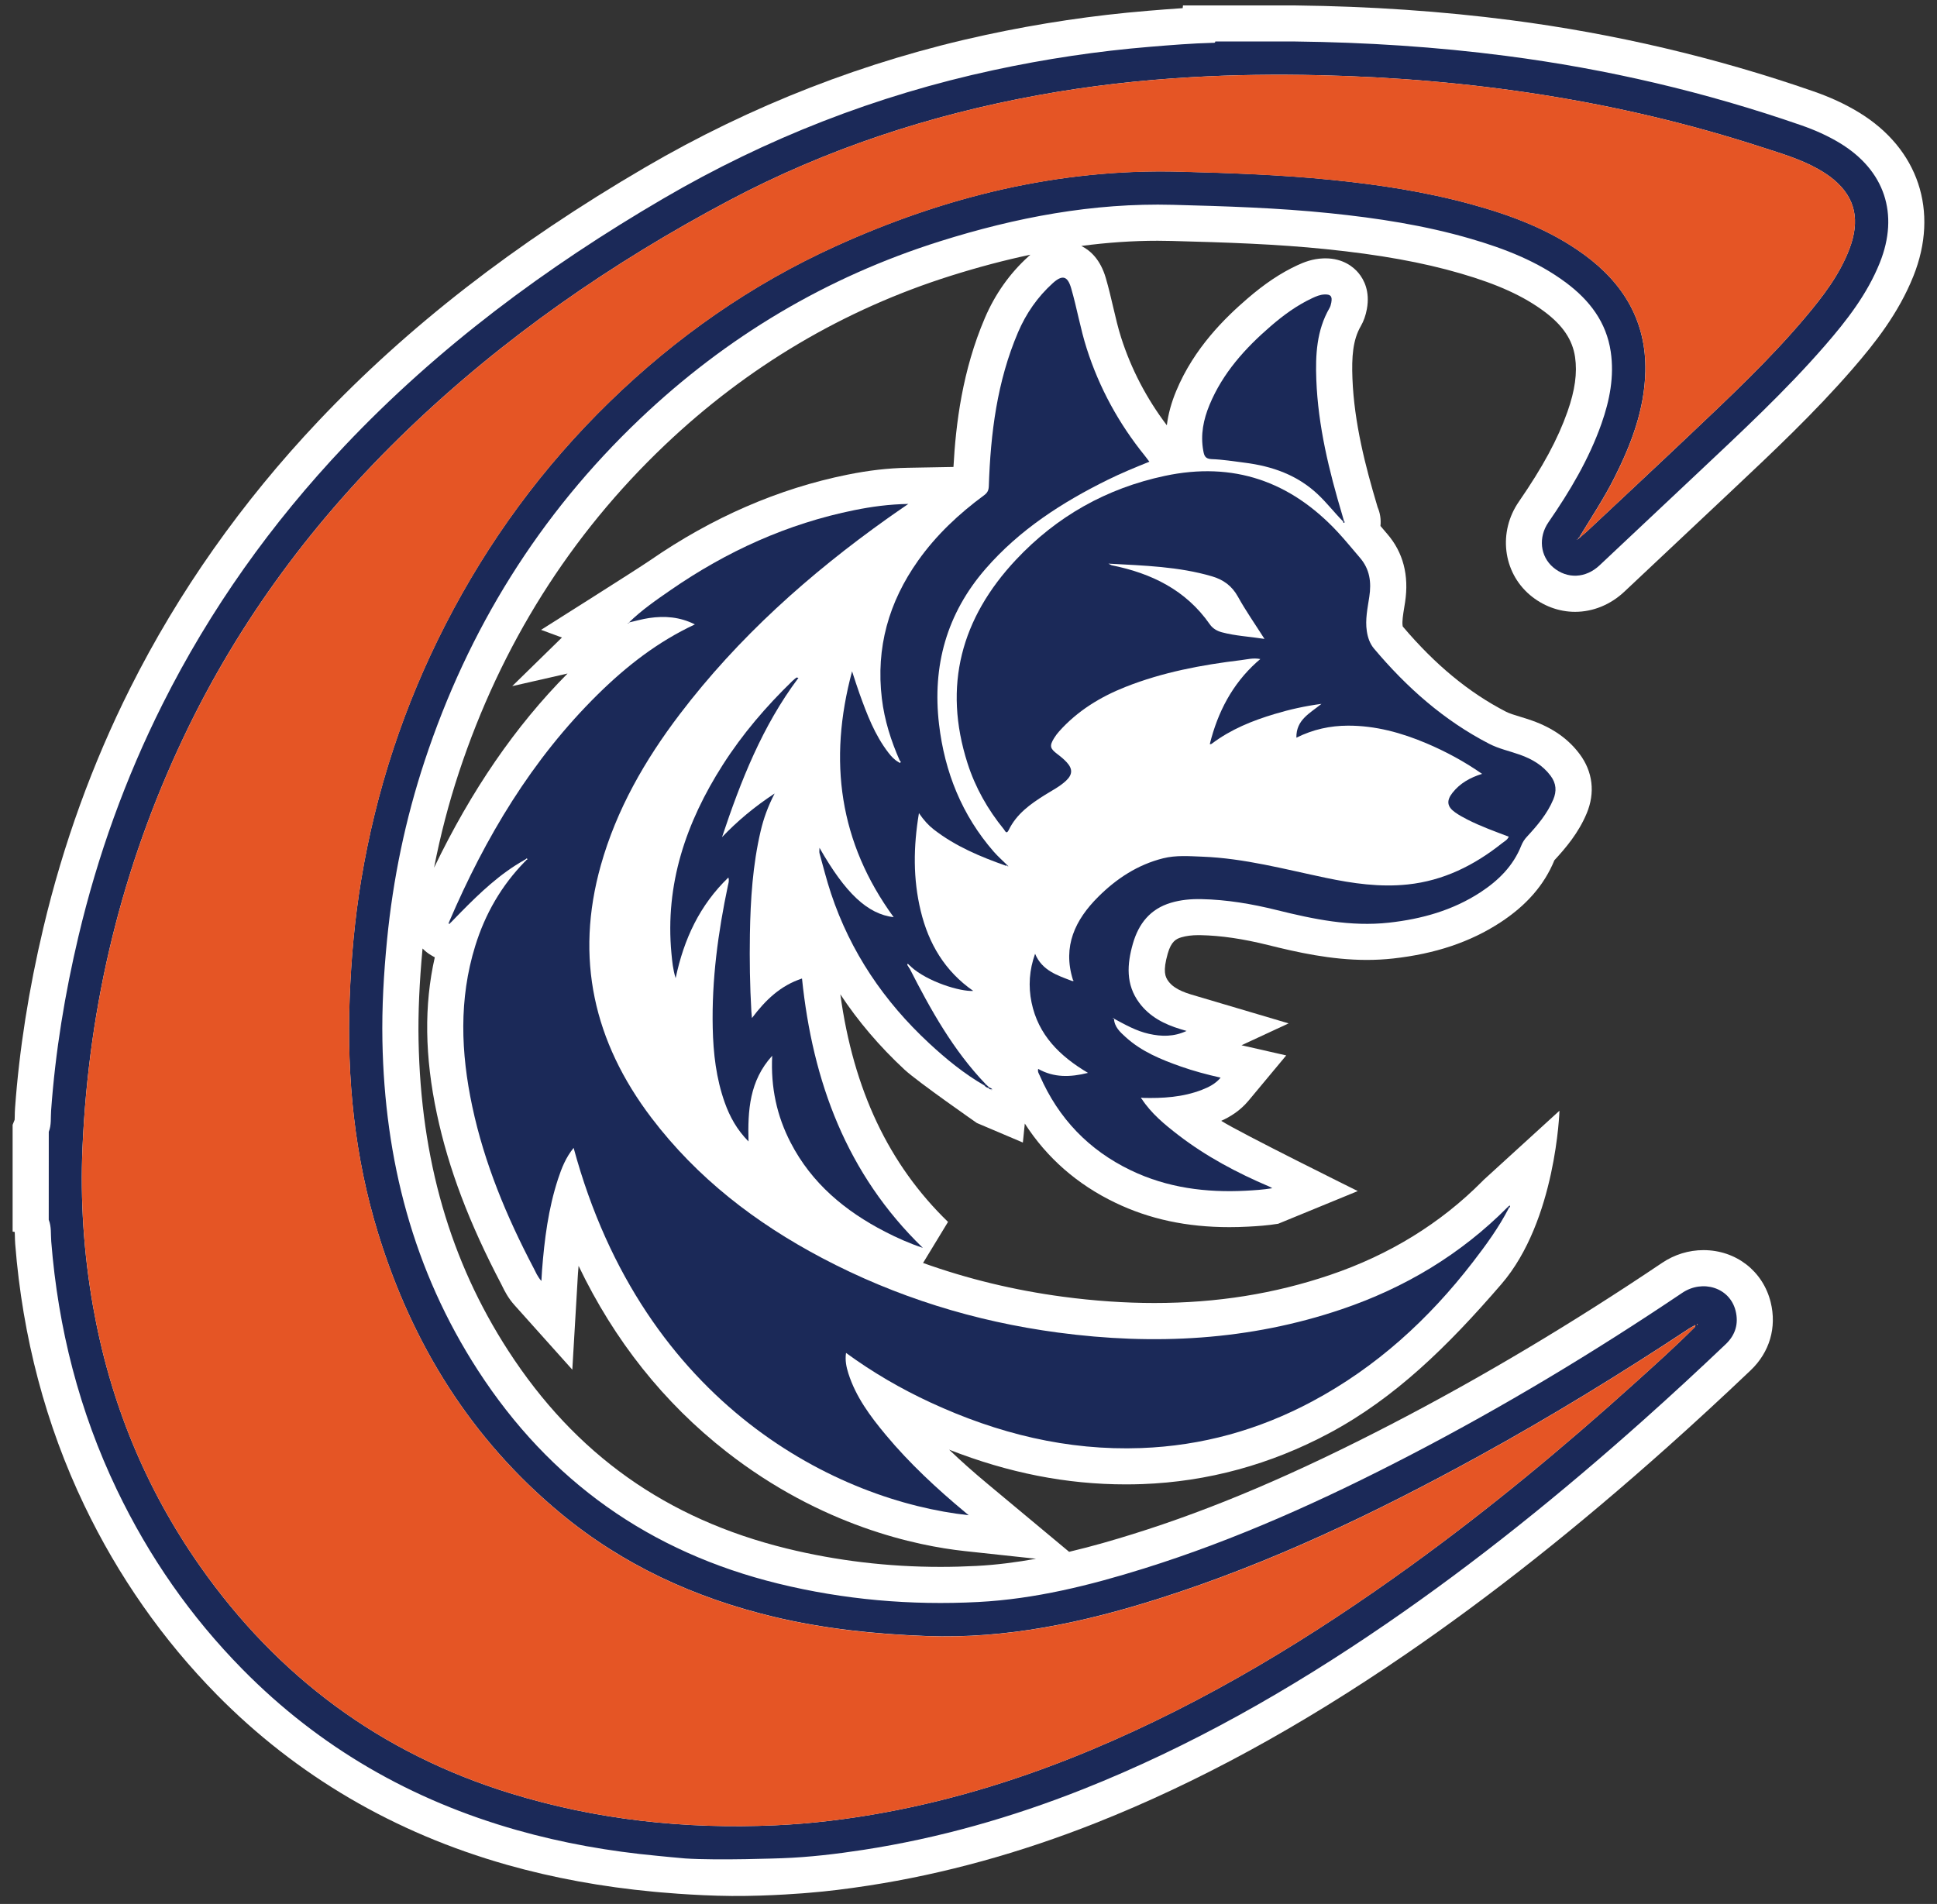 <?xml version="1.0" encoding="utf-8"?>
<!-- Generator: Adobe Illustrator 26.3.1, SVG Export Plug-In . SVG Version: 6.00 Build 0)  -->
<svg version="1.1" id="Layer_1" xmlns="http://www.w3.org/2000/svg" xmlns:xlink="http://www.w3.org/1999/xlink" x="0px" y="0px"
	 viewBox="0 0 772 759" style="enable-background:new 0 0 772 759;" xml:space="preserve">
<rect x="0" y="0" width="772" height="759" fill="#333333" stroke="none"/>
<style type="text/css">
	.st0{fill:#FFFFFF;}
	.st1{fill:#1B2958;}
	.st2{fill:#E55525;}
	.st3{fill:#FEFEFE;}
</style>
<path class="st0" d="M740.74,44.73c-5.41-3.28-11.33-6.02-18.1-8.36c-38.73-13.45-79.26-22.98-120.45-28.33
	C574.85,4.49,546,2.51,516.42,2.17h-44.94l-0.12,1.08c-4.66,0.3-9.27,0.68-13.8,1.05l-0.21,0.02c-21.35,1.75-43.04,4.98-64.47,9.6
	C345.1,24.21,299.39,42.01,257,66.79c-51.96,30.38-94.52,63.45-130.13,101.1c-30.54,32.3-55.78,68.12-75,106.47
	c-15.04,30-26.67,62.12-34.58,95.47C11.46,394.39,7.67,418.57,6,441.68c-0.09,1.2-0.1,2.27-0.12,3.22c-0.01,0.48-0.02,1.1-0.04,1.49
	l-0.81,2.02v42.56l0.84,0.16c0.03,0.41,0.05,1.11,0.06,1.64c0.02,0.96,0.05,2.05,0.14,3.27c2.93,37.05,12.2,72.07,27.54,104.08
	c13.51,28.21,31.28,53.59,52.8,75.46c31.78,32.28,70.71,55.11,115.69,67.84c18.35,5.2,38,8.8,58.39,10.71
	c0.02,0,15.83,1.59,31.16,1.7c15.56,0.11,30.64-1.26,30.64-1.26c7.29-0.58,15.11-1.53,23.97-2.9c29.86-4.6,60.3-12.99,90.47-24.94
	c40.56-16.07,81.04-38.12,123.76-67.42c33.98-23.31,68.04-50.29,104.12-82.49c10.77-9.61,21.91-19.89,33.11-30.54
	c7.58-7.21,10.48-17.12,7.98-27.2c-3.08-12.39-13.84-20.72-26.77-20.72c-5.86,0-11.57,1.76-16.51,5.09
	c-35.78,24.1-71.97,45.67-107.55,64.13c-38.67,20.07-71.48,34.03-103.23,43.94c-7.56,2.36-16.22,4.91-25.54,7.11l-32.17-26.81
	c-5.83-4.85-11-9.44-15.65-13.91c23.72,9.3,46.88,13.84,70.42,13.84c0,0,0,0,0.01,0c2.2,0,4.43-0.04,6.63-0.12
	c25.97-0.96,51-7.78,74.38-20.27c26.11-13.94,47.18-34.52,68.67-59.45c21.83-25.32,23.14-69.12,23.14-69.12l-30.21,27.57l-0.6,0.61
	c-16.6,16.73-36.97,29.27-60.56,37.27c-22.21,7.53-45.14,11.2-70.11,11.2c-11.7,0-23.97-0.84-36.47-2.51
	c-19.28-2.57-37.9-7.08-55.69-13.45l9.95-16.37c-23.6-22.88-37.69-52.62-42.92-90.72c7.1,10.75,15.63,20.78,25.57,30.01
	c5.18,4.81,28.84,21.28,28.84,21.28l18.34,7.79l0.77-7.57c8.8,13.67,20.88,24.27,36.08,31.57c13.62,6.55,28.49,9.73,45.45,9.73
	c2.43,0,4.94-0.07,7.46-0.2c3.79-0.2,7.55-0.44,12-1.15l31.72-13.03c0,0-47.2-23.36-54.42-28c3.5-1.58,7.47-3.95,10.88-8.04
	l15.02-18.04l-17.82-4.05l18.78-8.72l-38.88-11.52c-5.84-1.76-7.9-3.75-9.05-5.29c-1.24-1.68-2.29-3.91-0.25-11.03
	c1.4-4.89,3.36-5.85,5.42-6.47c1.95-0.58,4.2-0.87,6.87-0.87c0.26,0,0.52,0,0.79,0.01c8.11,0.16,16.92,1.45,26.92,3.94
	c11.53,2.87,25.04,5.93,39.34,5.93c3.56,0,7.1-0.19,10.52-0.57c16.77-1.87,30.71-6.55,42.62-14.32
	c10.49-6.84,17.57-14.97,21.62-24.84c4.55-4.94,9.6-10.86,12.87-18.68c3.45-8.23,2.45-16.62-2.8-23.65
	c-4.53-6.06-10.73-10.42-18.96-13.35c-1.68-0.6-3.25-1.08-4.77-1.54c-2.19-0.67-4.25-1.29-5.67-2.02
	c-14.74-7.6-28.19-18.71-41.1-33.95c-0.02-0.09-0.04-0.2-0.06-0.34c-0.25-1.68,0.17-4.3,0.62-7.08c0.12-0.77,0.25-1.54,0.37-2.3
	c1.62-10.73-0.79-19.89-7.16-27.23c-0.9-1.03-1.78-2.08-2.66-3.13c0.27-2.59-0.13-5.17-1.14-7.5c-0.09-0.32-0.19-0.65-0.28-0.97
	c-4.44-14.9-9.08-32.54-9.75-50.38c-0.32-8.47,0.12-15.25,3.32-20.78c1.16-2.01,1.96-4.25,2.44-6.86
	c1.28-7.01-1.12-11.68-3.35-14.36c-1.81-2.18-5.94-5.83-13.16-5.83c-0.31,0-0.63,0.01-0.96,0.02c-4.22,0.17-7.58,1.49-10.3,2.76
	c-6.65,3.1-13,7.35-19.98,13.38c-8.69,7.51-21.08,19.48-28.23,36.67c-1.96,4.7-3.2,9.26-3.75,13.72
	c-8.08-10.68-14.21-22.42-18.22-34.98c-1.22-3.81-2.16-7.85-3.16-12.12c-0.88-3.76-1.79-7.65-2.94-11.6
	c-2.13-7.31-6.09-10.97-9.76-12.79c10.39-1.38,20.5-2.07,30.4-2.07c1.89,0,3.8,0.03,5.69,0.08c21.81,0.58,41.48,1.22,61.41,3.26
	c21.46,2.2,38.52,5.28,53.68,9.7c14.79,4.31,25.1,9.01,33.43,15.24c7.29,5.45,11.16,11.2,12.17,18.08
	c0.93,6.35-0.03,13.26-3.01,21.74c-3.88,11.02-9.86,22.09-19.39,35.91c-8.29,12.01-6.41,27.98,4.37,37.16
	c5.13,4.36,11.53,6.76,18.04,6.76l0,0c7.16,0,14.14-2.86,19.64-8.04c5.79-5.45,11.58-10.89,17.36-16.33
	c7.1-6.68,14.21-13.35,21.3-20.04l4.1-3.86c16.21-15.26,32.98-31.04,48.08-48.44c9.14-10.53,18.42-22.31,24.34-37.08
	C772.95,84.24,764.59,59.18,740.74,44.73z M384.53,618.34l28.4,3.06c-7.71,1.39-15.7,2.44-23.79,2.86
	c-4.77,0.25-9.58,0.38-14.3,0.38c-20.87,0-41.48-2.46-61.27-7.32c-47.95-11.77-84.26-37.56-111-78.86
	c-23.16-35.77-34.85-76.24-35.75-123.72c-0.21-10.96,0.32-22.98,1.59-36.63c1.01,1.06,2.2,2,3.56,2.78l1.32,0.75
	c-4.31,19.03-4.03,39.55,0.84,62.44c4.64,21.82,12.83,43.46,25.77,68.09c0.13,0.24,0.24,0.48,0.36,0.73
	c0.82,1.68,2.2,4.48,4.77,7.36l23.07,25.76l2.03-34.52l0.09-1.66c0.05-0.83,0.08-1.53,0.14-2.23c0.08-0.98,0.16-1.97,0.24-2.97
	c14.24,29.74,33.97,54.57,58.98,74.13C327.48,608.38,365.33,616.27,384.53,618.34z M409.9,102.23c-7.46,6.75-13.3,15.02-17.38,24.55
	c-8.93,20.88-11.58,42.04-12.51,59.37l-18.25,0.33c-7.8,0.14-15.44,1.02-24.06,2.76c-27.4,5.53-53.85,17.02-78.64,34.16
	c-5.07,3.51-43.41,27.69-43.41,27.69l8.31,3.06l-19.81,19.38l22.05-5.03c-20.79,20.99-38.29,46.46-53.2,77.41
	c2.53-12.96,5.84-25.69,9.93-38.06c16.76-50.7,44.36-94.58,82.04-130.41c32.96-31.34,71.32-54.05,114.01-67.51
	c10.92-3.44,21.46-6.23,31.69-8.39C410.36,101.81,410.1,102.05,409.9,102.23z"/>
<path class="st1" d="M509.85,44.19c-11.66,0-23.13,0.32-34.1,0.95c-20.52,1.18-40.47,3.52-59.3,6.96
	c-43.2,7.88-83.31,21.54-119.23,40.6c-48.34,25.65-89.13,54.74-124.68,88.91c-36.72,35.29-65.72,75.05-86.21,118.19
	C62.84,349.25,49.7,402.49,47.28,458.05c-0.87,19.93,0.46,40.13,3.95,60.05c6.3,35.91,19.86,68.89,40.31,98.02
	c29.23,41.64,68.24,70.23,115.94,84.97c26.9,8.32,55.75,12.53,85.72,12.53c4.99,0,10.11-0.12,15.2-0.35
	c13.38-0.6,26.94-2.19,41.47-4.86c26.47-4.87,52.57-12.79,79.79-24.2c36.51-15.31,73.38-36.06,112.33-63.24
	c-26.69,12.55-51.47,22.37-75.7,30.06c-33.82,10.74-62.26,15.74-89.51,15.74c-2.69,0-5.4-0.05-8.06-0.15
	c-23.98-0.89-44.83-3.53-63.74-8.07c-34.97-8.39-65.48-23.24-90.69-44.14c-36.37-30.16-62.37-69.97-77.28-118.32
	c-9.42-30.57-13.36-62.81-12.02-98.56c0.66-17.57,2.22-33.61,4.77-49.04c6.13-37.03,17.89-72.68,34.94-105.96
	c17.79-34.72,40.76-65.89,68.27-92.66c28.18-27.42,59.85-49.22,94.11-64.78c46.09-20.93,90.48-31.11,135.71-31.11
	c2.56,0,5.15,0.03,7.71,0.1c18.78,0.49,40.61,1.2,61.99,3.36c22.41,2.27,40.72,5.49,57.63,10.12c21.16,5.8,36.49,12.69,49.7,22.32
	c20.66,15.07,30.87,34.78,30.34,58.57c-0.07,3.02-0.3,5.97-0.66,8.85c13.92-13.2,27.08-25.9,38.99-40.04
	c6.9-8.19,12.1-15.22,15.08-22.95c2.71-7.02,0.99-9.17-1.94-11.64c-1.01-0.86-2.28-1.71-3.98-2.67c-4.94-2.81-10.83-4.7-17.07-6.7
	c-0.98-0.31-1.96-0.63-2.94-0.95C644.1,54.94,587.72,45.8,525.27,44.39C520.08,44.25,514.89,44.19,509.85,44.19z"/>
<path class="st1" d="M19.44,451.19c1.09-2.73,0.72-5.65,0.93-8.47c1.69-23.5,5.5-46.67,10.93-69.57
	c7.6-32.05,18.68-62.88,33.44-92.34c19.03-37.97,43.42-72.19,72.59-103.03c37.24-39.38,80.27-71.28,126.93-98.56
	c41.18-24.08,85.03-41.19,131.64-51.25c20.66-4.46,41.53-7.6,62.61-9.33c8.28-0.68,16.56-1.36,24.87-1.57
	c0.4-0.01,0.91,0.13,0.99-0.53c10.63,0,21.25,0,31.88,0c28.14,0.33,56.17,2.12,84.08,5.75c40.14,5.22,79.34,14.38,117.58,27.66
	c5.35,1.86,10.51,4.14,15.36,7.08c17.87,10.83,23.72,28.29,15.93,47.72c-5.01,12.49-13.13,22.96-21.85,33
	c-15.87,18.27-33.61,34.69-51.19,51.26c-12.88,12.14-25.78,24.24-38.66,36.37c-5.51,5.19-12.92,5.52-18.48,0.79
	c-5.18-4.41-6.02-11.97-1.85-18.01c8.5-12.32,16.12-25.11,21.12-39.31c3.26-9.27,5.12-18.77,3.68-28.61
	c-1.73-11.83-8.47-20.57-17.79-27.53c-11.42-8.54-24.49-13.58-38.03-17.53c-18.38-5.36-37.22-8.25-56.24-10.2
	c-20.78-2.13-41.62-2.78-62.49-3.33c-31.85-0.84-62.61,5.04-92.78,14.54c-45.34,14.29-85.19,38.08-119.6,70.81
	c-40.12,38.15-68.44,83.82-85.79,136.33c-7.68,23.24-12.62,47.05-15,71.41c-1.31,13.4-2.09,26.81-1.84,40.26
	c0.89,47.17,12.19,91.31,38.06,131.28c28.64,44.23,68.55,72.48,119.66,85.02c26.21,6.43,52.87,8.74,79.75,7.34
	c22.62-1.18,44.5-6.63,66.05-13.36c36.68-11.45,71.53-27.25,105.57-44.91c37.6-19.51,73.84-41.32,108.96-64.97
	c8.05-5.42,18.94-2.2,21.27,7.16c1.27,5.12-0.07,9.62-3.93,13.29c-10.77,10.25-21.68,20.34-32.77,30.23
	c-32.64,29.12-66.58,56.6-102.68,81.36c-38.05,26.1-77.92,48.87-120.92,65.91c-28.25,11.19-57.31,19.47-87.36,24.1
	c-10.75,1.65-21.55,2.94-32.43,3.33c-0.37,0.01-25.46,0.96-38.55,0.09c-2.01-0.13-9.18-0.87-11.25-1.06
	c-18.89-1.77-37.52-5.05-55.81-10.23c-42-11.89-78.66-32.91-109.36-64.09c-20.72-21.04-37.33-44.97-50.08-71.57
	c-15.01-31.33-23.43-64.41-26.17-99c-0.23-2.88,0.12-5.87-1-8.66C19.44,474.57,19.44,462.88,19.44,451.19z M629.41,214.2
	c0.41,0.23,0.56-0.06,0.72-0.35c0.81-0.68,1.64-1.33,2.41-2.05c13.55-12.71,27.15-25.38,40.63-38.16
	c16-15.16,32.1-30.23,46.33-47.12c6.97-8.27,13.56-16.83,17.5-27.05c4.48-11.63,2.46-20.62-6.09-27.82c-1.9-1.6-3.97-2.95-6.13-4.18
	c-7.13-4.06-14.96-6.32-22.68-8.83c-57.35-18.65-116.34-27.31-176.5-28.67c-16.9-0.38-33.79-0.18-50.68,0.79
	c-20.5,1.18-40.87,3.48-61.06,7.17c-43.21,7.88-84.55,21.43-123.4,42.05c-46.65,24.76-89.74,54.56-127.91,91.24
	c-36.97,35.53-67.21,76-89.24,122.39c-24.62,51.83-37.93,106.51-40.43,163.8c-0.92,21.18,0.49,42.27,4.16,63.16
	c6.62,37.72,20.68,72.43,42.7,103.81c30.94,44.07,71.92,74.52,123.48,90.46c34.49,10.66,69.83,14.43,105.82,12.81
	c14.6-0.66,29.07-2.45,43.42-5.09c28.52-5.25,56.03-13.88,82.75-25.09c45.67-19.15,87.64-44.72,127.63-73.69
	c30.92-22.4,60.27-46.75,88.61-72.32c8.14-7.34,16.32-14.67,24.06-22.44c0.07-0.21,0.27-0.53,0.2-0.6c-0.31-0.32-0.55-0.08-0.74,0.2
	c-0.54,0.3-1.1,0.56-1.61,0.89c-27.31,18.04-55.18,35.15-83.87,50.91c-40.95,22.5-82.94,42.68-127.59,56.85
	c-30.13,9.57-60.75,16.11-92.67,14.92c-20.56-0.77-40.9-2.88-60.92-7.68c-31.3-7.51-59.97-20.59-84.86-41.23
	c-35.72-29.62-59.13-67.42-72.71-111.48c-9.42-30.54-12.58-61.9-11.39-93.78c0.59-15.85,2-31.6,4.59-47.23
	c5.9-35.64,17.07-69.57,33.55-101.74c17.01-33.19,38.75-62.88,65.5-88.91c26.5-25.78,56.38-46.71,90.03-61.99
	c43.51-19.76,88.93-30.99,137.09-29.73c20.34,0.53,40.66,1.24,60.92,3.3c18.66,1.89,37.16,4.72,55.28,9.68
	c16.02,4.39,31.45,10.17,45.02,20.07c15.79,11.52,24.87,26.69,24.43,46.61c-0.33,15.07-5.55,28.85-12.24,42.15
	c-4.05,8.07-9,15.6-13.7,23.28c-0.13,0.22-0.26,0.45-0.39,0.67c-0.19,0.16-0.38,0.33-0.57,0.49c-0.1,0.13-0.2,0.26-0.28,0.4
	c-0.01,0.03,0.06,0.1,0.09,0.15c0.05-0.2,0.1-0.4,0.15-0.6C629.34,214.9,629.47,214.68,629.41,214.2z M676.61,528.03
	c-0.06-0.1-0.12-0.21-0.18-0.31c-0.05,0.05-0.16,0.12-0.15,0.16c0.03,0.11,0.1,0.22,0.15,0.33
	C676.49,528.15,676.54,528.09,676.61,528.03z"/>
<path class="st1" d="M250.59,248.23c5.06-4.97,10.87-8.98,16.67-12.99c22.33-15.44,46.59-26.49,73.29-31.88
	c6.83-1.38,13.73-2.33,21.47-2.47c-3.11,2.15-5.68,3.89-8.2,5.69c-31.25,22.22-59.62,47.52-82.91,78.16
	c-13.89,18.27-25.19,37.96-31.45,60.21c-10.4,36.97-2.84,70.38,20.19,100.69c18.22,23.98,41.46,41.85,67.88,55.81
	c29.56,15.62,61.05,25.37,94.15,29.78c38.35,5.11,76.19,3.2,113.11-9.32c25.15-8.53,47.39-21.84,66.16-40.76
	c0.14,0.14,0.27,0.28,0.41,0.42c-3.98,7.73-9.07,14.73-14.36,21.58c-17.6,22.82-38.49,41.89-64.05,55.54
	c-21.29,11.37-43.96,17.69-68.13,18.58c-29.5,1.09-57.25-5.81-83.84-18.11c-11.8-5.46-23.01-11.95-33.79-19.82
	c-0.44,3,0.12,5.61,0.93,8.17c2.98,9.38,8.74,17.1,14.92,24.52c9.49,11.39,20.32,21.43,31.69,30.9c0.39,0.32,0.78,0.65,1.34,1.11
	c-51.55-5.56-129.56-43.27-157.45-146.43c-3.09,3.76-4.79,8.04-6.23,12.44c-3.87,11.84-5.42,24.1-6.37,36.45
	c-0.09,1.21-0.15,2.42-0.25,4.16c-1.6-1.79-2.26-3.56-3.12-5.19c-10.75-20.47-19.6-41.68-24.43-64.39
	c-4.55-21.4-5.38-42.76,1.18-63.97c3.95-12.79,10.45-24.08,19.83-33.68c0.17-0.19,0.33-0.38,0.5-0.57c0.16-0.12,0.32-0.25,0.48-0.37
	c-0.31-0.37-0.5-0.13-0.7,0.12c-0.2,0.1-0.41,0.19-0.61,0.29c-9.61,5.41-17.49,12.91-25.15,20.68c-1.42,1.43-2.81,2.89-4.22,4.33
	c-0.18-0.13-0.36-0.27-0.53-0.4c14.44-33.71,32.97-64.77,59.27-90.71c11.36-11.2,23.83-20.95,38.68-27.88
	c-6-3.02-12.06-3.46-18.26-2.54c-2.74,0.41-5.43,1.19-8.14,1.8L250.59,248.23z"/>
<path class="st1" d="M427.6,390.54c-4.15-13.31,0.91-23.86,10.1-33.02c7.3-7.28,15.76-12.83,25.88-15.36
	c5.11-1.28,10.38-0.85,15.58-0.65c16.79,0.64,32.94,5.03,49.26,8.44c10.76,2.25,21.57,3.81,32.63,2.64
	c14.27-1.51,26.5-7.61,37.56-16.41c0.93-0.74,2.11-1.28,2.72-2.63c-5.56-2.11-11.09-4.1-16.35-6.76c-1.73-0.87-3.45-1.82-5.03-2.93
	c-3.24-2.3-3.55-4.66-1.04-7.84c2.98-3.76,6.97-6.03,11.78-7.52c-7.1-4.94-14.44-8.9-22.17-12.18c-10.01-4.24-20.35-7.07-31.3-7.04
	c-7.04,0.02-13.83,1.46-20.54,4.8c-0.14-7.13,5.33-9.69,10-13.49c-6.68,0.88-12.7,2.25-18.63,4.03c-8.92,2.67-17.48,6.12-25,11.79
	c-0.29,0.22-0.58,0.39-0.92,0.09l0.06,0.04c3.14-12.62,8.9-23.75,18.67-32.57c0.39-0.35,0.79-0.68,1.45-1.24
	c-2.78-0.56-5.25,0.13-7.68,0.43c-15.73,1.9-31.25,4.81-46.05,10.67c-10.04,3.98-19.13,9.54-26.42,17.69
	c-0.76,0.85-1.47,1.78-2.06,2.75c-1.89,3.09-1.61,4.13,1.29,6.32c1.34,1.01,2.65,2.09,3.78,3.32c2.43,2.65,2.29,4.91-0.33,7.36
	c-2.48,2.31-5.5,3.83-8.35,5.61c-5.82,3.64-11.35,7.57-14.46,14.01c-0.92,1.9-1.46,0.28-1.92-0.28
	c-6.43-7.88-11.39-16.64-14.49-26.31c-9.9-30.9-2.5-57.93,19.32-81.18c16.2-17.26,36.02-28.47,59.33-33.42
	c27.3-5.8,50.02,2.15,68.83,22.34c3.08,3.3,5.9,6.82,8.85,10.23c4.03,4.64,4.67,9.87,3.79,15.64c-0.68,4.53-1.69,9.04-0.99,13.69
	c0.39,2.6,1.22,5.01,2.9,7c12.99,15.43,27.85,28.62,45.91,37.93c3.87,1.99,8.14,2.88,12.2,4.33c4.82,1.72,9.08,4.17,12.25,8.41
	c2.29,3.07,2.44,6.16,1.05,9.46c-2.4,5.72-6.37,10.36-10.52,14.85c-0.98,1.06-1.69,2.17-2.23,3.52
	c-3.22,8.13-9.15,13.96-16.32,18.64c-11.05,7.2-23.36,10.62-36.35,12.07c-15.33,1.7-30.07-1.36-44.79-5.02
	c-9.87-2.45-19.91-4.16-30.11-4.36c-4.05-0.08-8.13,0.28-12.07,1.46c-8.25,2.46-12.86,8.32-15.15,16.3
	c-2.34,8.19-2.9,16.24,2.53,23.57c4.13,5.57,9.99,8.56,16.47,10.51c0.66,0.2,1.33,0.39,2.4,0.71c-5.14,2.39-10.01,2.26-14.98,1.16
	c-5.07-1.13-9.51-3.66-14-6.08c-0.08-0.1-0.17-0.21-0.25-0.31c-0.02,0.1-0.03,0.2-0.05,0.3c0.11-0.02,0.23-0.04,0.34-0.06
	c0.12,3.39,2.49,5.47,4.68,7.47c6.32,5.74,14.07,8.92,22,11.71c5.07,1.78,10.26,3.17,15.83,4.43c-2.08,2.5-4.73,3.78-7.46,4.85
	c-7.62,2.96-15.61,3.42-23.68,3.22c-0.21,0.01-0.42,0.02-0.63,0.03c0.1,0.11,0.19,0.21,0.29,0.32c3.82,5.86,9.14,10.24,14.59,14.44
	c11.12,8.56,23.42,15.09,36.3,20.57c0.23,0.1,0.44,0.24,1.19,0.65c-3.82,0.61-7.15,0.81-10.49,0.99
	c-15.94,0.84-31.4-1.15-45.91-8.13c-16.74-8.05-28.85-20.69-36.28-37.74c-0.33-0.76-0.94-1.51-0.63-2.69
	c6.25,3.53,12.76,3.36,19.85,1.59c-11.26-6.66-19.83-15.11-22.5-28.08c-1.33-6.49-0.9-12.93,1.41-19.4
	c2.82,6.73,8.87,8.59,14.66,10.81c0.2,0,0.4,0.01,0.6,0.01C427.77,390.84,427.69,390.69,427.6,390.54z M503.97,254.7
	c-3.7-5.82-7.46-11.18-10.61-16.87c-2.38-4.3-5.83-6.76-10.3-8.07c-13.26-3.9-26.95-4.28-41.29-5.07c0.85,0.43,1.06,0.6,1.28,0.65
	c15.85,3.19,29.59,9.85,39.13,23.55c1.14,1.63,2.8,2.63,4.76,3.16C492.42,253.52,498.06,253.77,503.97,254.7z"/>
<path class="st1" d="M362.5,386.02c8.42,16.54,17.41,32.7,30.4,46.23c-0.19,0.15-0.38,0.31-0.57,0.46
	c-8.09-4.65-15.26-10.54-22.06-16.85c-17.94-16.66-31.3-36.35-39.06-59.67c-1.75-5.26-3.1-10.65-4.58-15.99
	c-0.17-0.61-0.02-1.31-0.02-2.23c10.35,18.17,19.17,26.42,29.57,27.67c-21.68-29.72-26.2-62.31-16.58-98.02
	c1.11,3.35,1.95,6.1,2.93,8.8c2.99,8.31,6.09,16.58,11.58,23.68c1.15,1.48,2.39,2.84,4.07,3.75c0.21,0.07,0.52,0.25,0.6,0.18
	c0.31-0.27,0.12-0.54-0.15-0.74c-3.51-7.95-6.12-16.13-7.16-24.81c-2.43-20.27,2.75-38.5,14.47-55.02
	c7.24-10.2,16.25-18.65,26.28-26.03c1.37-1.01,1.82-2,1.88-3.68c0.7-21.04,3.29-41.73,11.66-61.31c3.2-7.49,7.76-14.06,13.81-19.54
	c3.8-3.44,5.9-2.94,7.33,1.95c2.32,7.96,3.68,16.17,6.21,24.08c5.03,15.75,12.82,29.98,23.21,42.81c0.55,0.68,1.06,1.39,1.77,2.32
	c-5.68,2.28-11.17,4.54-16.5,7.17c-18.29,9.03-35.22,19.93-48.75,35.49c-15.53,17.86-21.32,38.73-18.58,62.02
	c2.24,19.04,9.1,36.21,21.82,50.8c1.67,1.91,3.6,3.6,5.4,5.39l0.06-0.05c-0.21,0.09-0.46,0.3-0.61,0.25
	c-10.18-3.59-20.09-7.73-28.72-14.42c-2.17-1.68-4-3.7-5.96-6.56c-2.25,13.46-2.37,26.26,0.71,39c3.15,13.05,9.62,24,20.93,31.87
	c-5.11,0.36-18.28-3.66-24.86-9.67c-0.26-0.22-0.52-0.45-0.77-0.67c-0.14-0.15-0.38-0.45-0.4-0.43c-0.37,0.26-0.14,0.51,0.04,0.76
	C362.09,385.36,362.29,385.69,362.5,386.02z"/>
<path class="st1" d="M367.8,497.46c-5.32-1.77-10.28-3.98-15.11-6.47c-15.91-8.22-29.19-19.27-37.56-35.45
	c-5.51-10.64-7.99-21.98-7.37-34.66c-9.07,10.01-9.76,21.74-9.44,34.16c-4.61-4.66-7.46-9.85-9.48-15.53
	c-3.41-9.61-4.56-19.59-4.78-29.71c-0.43-19.2,2.12-38.09,6.07-56.83c0.19-0.91,0.57-1.81,0.17-3.15
	c-11.42,11.03-17.71,24.45-21.02,40.12c-1.1-3.52-1.37-6.67-1.67-9.8c-2.61-27.64,5.81-52.29,20.46-75.24
	c7.85-12.29,17.27-23.29,27.73-33.42c0.51-0.49,1.06-0.93,1.62-1.36c0.09-0.07,0.3,0.04,0.8,0.12
	c-14.41,19.21-22.98,41.06-30.45,63.48c6.18-6.46,12.93-12.11,20.96-17.39c-2.68,5.18-4.41,10-5.58,15.02
	c-3.16,13.51-4.04,27.27-4.27,41.08c-0.17,10.27-0.01,20.53,0.58,30.78c0.04,0.67,0.11,1.34,0.23,2.64
	c5.44-7.26,11.43-12.96,19.95-15.77C323.88,431.13,337.38,467.97,367.8,497.46z"/>
<path class="st1" d="M535.32,207.89c-3.48-3.5-6.48-7.42-10.09-10.82c-8.22-7.74-18.21-11.23-29.13-12.61
	c-4.38-0.55-8.77-1.28-13.17-1.43c-2.56-0.09-2.99-1.31-3.35-3.3c-1.19-6.42,0.06-12.5,2.5-18.38c5.25-12.64,14.15-22.5,24.34-31.3
	c5.09-4.4,10.51-8.37,16.65-11.23c1.52-0.71,3.07-1.36,4.79-1.43c2.48-0.1,3.19,0.69,2.74,3.19c-0.14,0.77-0.35,1.58-0.74,2.25
	c-5.13,8.89-5.61,18.67-5.24,28.53c0.7,18.5,5.08,36.32,10.34,53.95c0.23,0.76,0.43,1.53,0.65,2.29
	C535.52,207.7,535.42,207.79,535.32,207.89z"/>
<path class="st1" d="M392.9,432.25c0.43,0.4,0.87,0.79,1.3,1.19c-0.06,0.09-0.13,0.17-0.2,0.25c-0.73-0.04-1.24-0.45-1.68-0.98
	C392.52,432.56,392.71,432.41,392.9,432.25z"/>
<path class="st1" d="M535.62,207.61c0.27,0.24,0.37,0.66,0.12,0.79c-0.39,0.19-0.37-0.25-0.41-0.51
	C535.42,207.79,535.52,207.7,535.62,207.61z"/>
<path class="st1" d="M395.42,434.01c-0.59,0.43-1.06,0.31-1.41-0.31c0.07-0.08,0.13-0.17,0.2-0.25c0.39,0.19,0.77,0.39,1.16,0.58
	L395.42,434.01z"/>
<path class="st1" d="M600.94,481.13c0.25-0.2,0.5-0.4,0.75-0.59c0.32,0.48,0.04,0.77-0.34,1.02
	C601.21,481.41,601.08,481.27,600.94,481.13z"/>
<path class="st1" d="M250.53,248.19c0,0.13-0.01,0.26-0.01,0.39c-0.11-0.04-0.23-0.08-0.34-0.12c0.14-0.08,0.27-0.15,0.41-0.23
	L250.53,248.19z"/>
<path class="st1" d="M482.14,296.5c-0.01,0.1-0.02,0.21-0.02,0.31c-0.02-0.04-0.07-0.09-0.06-0.11c0.04-0.06,0.1-0.11,0.15-0.16
	C482.21,296.53,482.14,296.5,482.14,296.5z"/>
<path class="st1" d="M395.36,434.02c-0.02,0.19-0.04,0.38-0.06,0.57c-0.07-0.03-0.14-0.06-0.21-0.09c0.1-0.16,0.21-0.32,0.32-0.49
	C395.42,434.01,395.36,434.02,395.36,434.02z"/>
<path class="st1" d="M179.52,367.92c-0.16,0.15-0.41,0.46-0.47,0.43c-0.38-0.22-0.22-0.54-0.06-0.83
	C179.17,367.65,179.34,367.78,179.52,367.92z"/>
<path class="st1" d="M401.47,344.93c0.14,0.12,0.28,0.23,0.42,0.35c-0.07,0.03-0.16,0.09-0.22,0.07c-0.26-0.08-0.32-0.24-0.14-0.47
	C401.53,344.89,401.47,344.93,401.47,344.93z"/>
<path class="st2" d="M675.53,529.03c-7.75,7.77-15.92,15.09-24.07,22.44c-28.34,25.56-57.69,49.91-88.61,72.32
	c-40,28.98-81.97,54.54-127.63,73.69c-26.72,11.21-54.23,19.84-82.75,25.09c-14.36,2.64-28.83,4.43-43.42,5.09
	c-35.99,1.62-71.33-2.16-105.82-12.81c-51.55-15.93-92.54-46.38-123.48-90.46c-22.03-31.38-36.09-66.09-42.7-103.81
	c-3.66-20.89-5.08-41.98-4.16-63.16c2.5-57.29,15.81-111.97,40.43-163.8c22.04-46.39,52.27-86.86,89.24-122.39
	c38.17-36.68,81.26-66.49,127.91-91.24c38.85-20.62,80.18-34.16,123.4-42.05c20.19-3.68,40.56-5.99,61.06-7.17
	c16.89-0.97,33.78-1.18,50.68-0.79c60.16,1.36,119.15,10.02,176.5,28.67c7.72,2.51,15.55,4.77,22.68,8.83
	c2.16,1.23,4.24,2.58,6.13,4.18c8.54,7.21,10.57,16.2,6.09,27.82c-3.94,10.22-10.54,18.78-17.5,27.05
	c-14.23,16.89-30.33,31.96-46.33,47.12c-13.49,12.78-27.08,25.45-40.63,38.16c-0.77,0.72-1.61,1.37-2.41,2.05
	c-0.1-0.1-0.2-0.2-0.3-0.3c4.7-7.68,9.65-15.21,13.7-23.28c6.69-13.31,11.9-27.09,12.24-42.15c0.44-19.92-8.64-35.1-24.43-46.61
	c-13.57-9.9-29-15.68-45.02-20.07c-18.11-4.97-36.61-7.79-55.28-9.68c-20.26-2.05-40.57-2.76-60.92-3.3
	c-48.15-1.26-93.58,9.96-137.09,29.73c-33.65,15.29-63.53,36.21-90.03,61.99c-26.75,26.03-48.49,55.72-65.5,88.91
	c-16.48,32.17-27.65,66.11-33.55,101.74c-2.59,15.62-4,31.38-4.59,47.23c-1.19,31.89,1.98,63.25,11.39,93.78
	c13.58,44.05,36.99,81.86,72.71,111.48c24.88,20.64,53.55,33.72,84.86,41.23c20.02,4.8,40.36,6.92,60.92,7.68
	c31.92,1.19,62.54-5.36,92.67-14.92c44.65-14.17,86.65-34.35,127.59-56.85c28.69-15.76,56.56-32.87,83.87-50.91
	c0.51-0.34,1.07-0.6,1.61-0.89C675.17,528.77,675.35,528.9,675.53,529.03z"/>
<path class="st2" d="M628.82,214.66c-0.05,0.2-0.1,0.4-0.15,0.61c-0.03-0.05-0.11-0.13-0.09-0.15c0.08-0.14,0.18-0.27,0.28-0.4
	C628.86,214.71,628.82,214.66,628.82,214.66z"/>
<path class="st2" d="M674.99,528.64c0.19-0.29,0.43-0.52,0.74-0.2c0.07,0.07-0.13,0.39-0.2,0.6
	C675.35,528.9,675.17,528.77,674.99,528.64z"/>
<path class="st2" d="M676.61,528.03c-0.07,0.07-0.12,0.12-0.17,0.18c-0.05-0.11-0.13-0.21-0.15-0.33c-0.01-0.04,0.1-0.11,0.15-0.16
	C676.49,527.82,676.55,527.93,676.61,528.03z"/>
<path class="st2" d="M629.43,214.22c0.13-0.22,0.26-0.45,0.39-0.67c0.1,0.1,0.2,0.2,0.3,0.3c-0.15,0.29-0.31,0.58-0.72,0.35
	L629.43,214.22z"/>
<path class="st2" d="M629.41,214.2c0.06,0.48-0.07,0.71-0.59,0.46l0.04,0.05c0.19-0.16,0.38-0.33,0.57-0.49
	C629.43,214.22,629.41,214.2,629.41,214.2z"/>
<path class="st3" d="M209.5,342.61c0.2-0.25,0.4-0.49,0.7-0.12c-0.16,0.12-0.32,0.25-0.48,0.37
	C209.65,342.78,209.57,342.7,209.5,342.61z"/>
<path class="st3" d="M209.73,342.86c-0.17,0.19-0.33,0.38-0.5,0.57c-0.11-0.18-0.23-0.35-0.34-0.53c0.2-0.1,0.41-0.19,0.61-0.29
	C209.57,342.7,209.65,342.78,209.73,342.86z"/>
<path class="st3" d="M455.06,437.99c-0.1-0.11-0.19-0.21-0.29-0.32c0.21-0.01,0.42-0.02,0.63-0.03
	C455.29,437.77,455.17,437.88,455.06,437.99z"/>
<path class="st3" d="M444.02,405.97c-0.11,0.02-0.23,0.04-0.34,0.06c0.02-0.1,0.03-0.2,0.05-0.3c0.08,0.1,0.16,0.21,0.25,0.31
	C443.98,406.04,444.02,405.97,444.02,405.97z"/>
<path class="st3" d="M427.6,390.54c0.09,0.15,0.17,0.31,0.26,0.46c-0.2,0-0.4-0.01-0.6-0.01
	C427.37,390.84,427.48,390.69,427.6,390.54z"/>
<path class="st3" d="M362.24,384.69c0.26,0.22,0.52,0.45,0.77,0.67c-0.17,0.22-0.34,0.44-0.51,0.66c-0.21-0.33-0.41-0.67-0.62-1
	C362.01,384.92,362.12,384.81,362.24,384.69z"/>
<path class="st3" d="M358.63,303.29c0.27,0.21,0.46,0.47,0.15,0.74c-0.08,0.07-0.4-0.11-0.6-0.18
	C358.33,303.67,358.48,303.48,358.63,303.29z"/>
<path class="st3" d="M361.88,385.02c-0.18-0.25-0.42-0.5-0.04-0.76c0.02-0.02,0.26,0.28,0.4,0.43
	C362.12,384.81,362.01,384.92,361.88,385.02z"/>
</svg>
